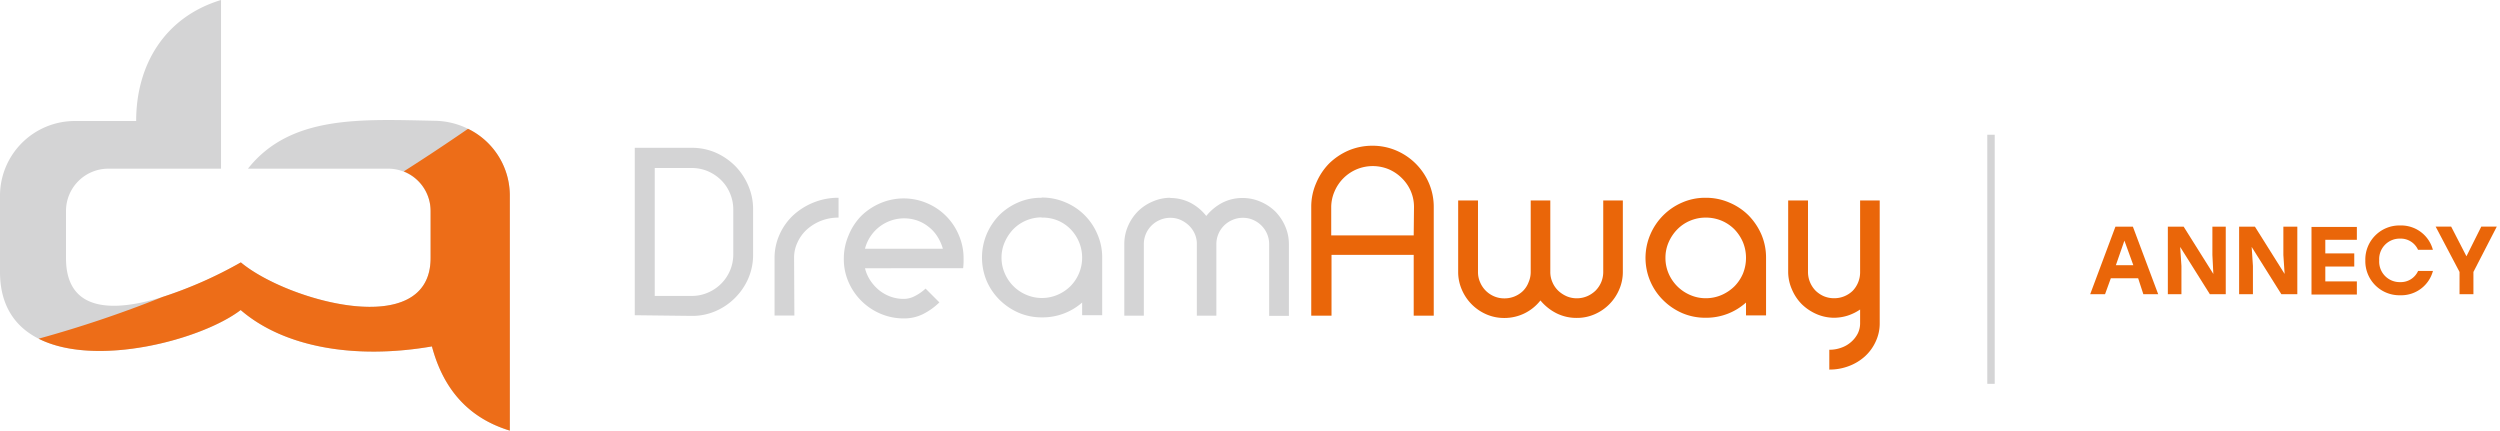 <?xml version="1.0" encoding="UTF-8"?> <svg xmlns="http://www.w3.org/2000/svg" viewBox="0 0 336.74 58.01"><defs><style>.cls-1,.cls-3{fill:#d4d4d5;}.cls-2{fill:#ea6609;}.cls-3,.cls-4{fill-rule:evenodd;}.cls-4{fill:#ed6d18;}.cls-5{fill:none;stroke:#d4d4d5;stroke-miterlimit:10;}</style></defs><g id="Calque_2" data-name="Calque 2"><path class="cls-1" d="M157.61,26.67a6,6,0,0,1,2.75.65,6.58,6.58,0,0,1,2.12,1.77,6.88,6.88,0,0,1,2.14-1.77,5.91,5.91,0,0,1,2.76-.65,6,6,0,0,1,2.41.5,6.4,6.4,0,0,1,2,1.33,6.58,6.58,0,0,1,1.33,2,6,6,0,0,1,.49,2.41v9.64h-2.66V32.88a3.47,3.47,0,0,0-.28-1.38,3.6,3.6,0,0,0-1.88-1.88,3.31,3.31,0,0,0-1.38-.28,3.42,3.42,0,0,0-1.39.28,3.54,3.54,0,0,0-1.9,1.88,3.47,3.47,0,0,0-.28,1.38v9.64h-2.63V32.88a3.31,3.31,0,0,0-.28-1.38,3.53,3.53,0,0,0-.78-1.12,3.94,3.94,0,0,0-1.13-.76,3.31,3.31,0,0,0-1.38-.28,3.42,3.42,0,0,0-1.39.28,3.54,3.54,0,0,0-1.9,1.88,3.47,3.47,0,0,0-.28,1.38v9.64h-2.63V32.88a6,6,0,0,1,.49-2.41,6.43,6.43,0,0,1,1.34-2,6.28,6.28,0,0,1,2-1.33,5.9,5.9,0,0,1,2.4-.5m-17.34,2.64a5.36,5.36,0,0,0-3.83,1.58,6,6,0,0,0-1.16,1.74,5.18,5.18,0,0,0-.44,2.11,5.25,5.25,0,0,0,.44,2.11,5.43,5.43,0,0,0,2.88,2.88,5.35,5.35,0,0,0,4.25,0,5.6,5.6,0,0,0,1.72-1.16,5.47,5.47,0,0,0,1.15-5.94,5.55,5.55,0,0,0-1.15-1.74,5.27,5.27,0,0,0-1.72-1.16A5.41,5.41,0,0,0,140.27,29.31Zm0-2.67a7.91,7.91,0,0,1,3.17.64,8,8,0,0,1,4.32,4.31,7.75,7.75,0,0,1,.64,3.15v7.75h-2.7V40.75a8.06,8.06,0,0,1-5.43,2,7.81,7.81,0,0,1-3.13-.63,8.38,8.38,0,0,1-2.56-1.73,8.13,8.13,0,0,1-1.74-2.55,8.19,8.19,0,0,1,0-6.3A8.5,8.5,0,0,1,134.58,29a8.21,8.21,0,0,1,2.56-1.73A7.65,7.65,0,0,1,140.27,26.64ZM121.76,42.89a7.91,7.91,0,0,1-3.15-.63A8.14,8.14,0,0,1,114.3,38a7.62,7.62,0,0,1-.64-3.13,7.83,7.83,0,0,1,.64-3.16A8,8,0,0,1,116,29.09a8.33,8.33,0,0,1,2.58-1.72,8,8,0,0,1,6.29,0,8,8,0,0,1,4.28,4.3,7.83,7.83,0,0,1,.64,3.16v.46q0,.26-.06.84H116.51a5.31,5.31,0,0,0,.72,1.65,6,6,0,0,0,1.17,1.3,5.43,5.43,0,0,0,1.54.87,5.19,5.19,0,0,0,1.82.31,3.15,3.15,0,0,0,1.48-.39,6,6,0,0,0,1.43-1l1.86,1.86a8.73,8.73,0,0,1-2.25,1.6A5.66,5.66,0,0,1,121.76,42.89ZM127,33.5a6.3,6.3,0,0,0-.73-1.63,5,5,0,0,0-1.17-1.3,5.22,5.22,0,0,0-1.53-.86,5.45,5.45,0,0,0-7.06,3.79Zm-20,9h-2.67V34.77A7.62,7.62,0,0,1,105,31.6,8,8,0,0,1,106.84,29a9,9,0,0,1,2.74-1.72,8.75,8.75,0,0,1,3.37-.64v2.67a6.39,6.39,0,0,0-2.33.42,6.27,6.27,0,0,0-1.91,1.16,5.31,5.31,0,0,0-1.28,1.74,4.76,4.76,0,0,0-.47,2.11ZM85.5,42.46V19.91h7.69a8,8,0,0,1,3.21.65A8.65,8.65,0,0,1,99,22.33,8.53,8.53,0,0,1,100.79,25a8,8,0,0,1,.65,3.21V34.3a8,8,0,0,1-.65,3.21A8.41,8.41,0,0,1,99,40.13,8.3,8.3,0,0,1,96.4,41.9a7.87,7.87,0,0,1-3.21.65Zm2.69-2.6h5a5.37,5.37,0,0,0,2.15-.44,5.61,5.61,0,0,0,3-3,5.55,5.55,0,0,0,.43-2.16V28.16A5.54,5.54,0,0,0,98.31,26a5.39,5.39,0,0,0-1.2-1.76,5.83,5.83,0,0,0-1.77-1.18,5.54,5.54,0,0,0-2.15-.43h-5Z"></path><path class="cls-2" d="M247.1,42.8a6,6,0,0,1-2.41-.49,6.61,6.61,0,0,1-2-1.34,6.28,6.28,0,0,1-1.33-2,5.9,5.9,0,0,1-.5-2.4V27h2.67V36.6a3.6,3.6,0,0,0,1,2.53,3.71,3.71,0,0,0,1.11.76,3.56,3.56,0,0,0,1.39.28,3.56,3.56,0,0,0,2.52-1,3.6,3.6,0,0,0,1-2.53V27h2.64V43.55a5.71,5.71,0,0,1-.53,2.43,6.11,6.11,0,0,1-1.44,2,6.74,6.74,0,0,1-2.16,1.32,7.27,7.27,0,0,1-2.66.48V47.11a4.56,4.56,0,0,0,1.62-.28,3.93,3.93,0,0,0,1.32-.77,3.84,3.84,0,0,0,.89-1.13,3.11,3.11,0,0,0,.32-1.38V41.69a6.65,6.65,0,0,1-1.67.82,6.23,6.23,0,0,1-1.89.29M229.76,29.31a5.33,5.33,0,0,0-2.11.42,5.27,5.27,0,0,0-1.72,1.16,5.79,5.79,0,0,0-1.17,1.74,5.17,5.17,0,0,0-.43,2.11,5.24,5.24,0,0,0,.43,2.11,5.5,5.5,0,0,0,2.89,2.88,5.18,5.18,0,0,0,2.11.44,5.32,5.32,0,0,0,2.14-.44,5.73,5.73,0,0,0,1.72-1.16,5.52,5.52,0,0,0,1.15-1.72,5.58,5.58,0,0,0,.41-2.11,5.51,5.51,0,0,0-.41-2.11,5.73,5.73,0,0,0-1.15-1.74,5.38,5.38,0,0,0-1.72-1.16A5.48,5.48,0,0,0,229.76,29.31Zm0-2.67a7.87,7.87,0,0,1,3.16.64A8.11,8.11,0,0,1,235.51,29a8.5,8.5,0,0,1,1.74,2.58,7.91,7.91,0,0,1,.63,3.15v7.75h-2.7V40.75a8,8,0,0,1-2.46,1.51,8.06,8.06,0,0,1-3,.54,7.86,7.86,0,0,1-3.14-.63,8.34,8.34,0,0,1-2.55-1.73,8,8,0,0,1-1.74-8.85,8.17,8.17,0,0,1,4.29-4.31A7.7,7.7,0,0,1,229.76,26.64ZM202.62,42.83a6,6,0,0,1-2.41-.49,6.31,6.31,0,0,1-3.3-3.31,5.9,5.9,0,0,1-.5-2.4V27h2.67v9.62a3.39,3.39,0,0,0,.28,1.39,3.54,3.54,0,0,0,1.88,1.9,3.47,3.47,0,0,0,1.38.28,3.56,3.56,0,0,0,2.52-1A3.31,3.31,0,0,0,205.9,38a3.39,3.39,0,0,0,.28-1.39V27h2.64v9.62A3.39,3.39,0,0,0,209.1,38a3.48,3.48,0,0,0,.77,1.14,4,4,0,0,0,1.14.76,3.47,3.47,0,0,0,1.38.28,3.59,3.59,0,0,0,1.39-.28,3.73,3.73,0,0,0,1.14-.76,3.61,3.61,0,0,0,.76-1.14,3.55,3.55,0,0,0,.27-1.39V27h2.64v9.62a5.9,5.9,0,0,1-.5,2.4,6.31,6.31,0,0,1-3.3,3.31,5.89,5.89,0,0,1-2.4.49,6,6,0,0,1-2.75-.63,6.78,6.78,0,0,1-2.15-1.72,6.22,6.22,0,0,1-2.11,1.72A6.14,6.14,0,0,1,202.62,42.83Zm-23.27-8.5v8.19h-2.73V27.88a7.92,7.92,0,0,1,.66-3.21A8.44,8.44,0,0,1,179,22.05a8.65,8.65,0,0,1,2.62-1.77,8.2,8.2,0,0,1,3.25-.65,8.11,8.11,0,0,1,3.21.65,8.32,8.32,0,0,1,4.39,4.39,8.08,8.08,0,0,1,.65,3.21V42.52h-2.7V34.33Zm11.11-6.45a5.37,5.37,0,0,0-.44-2.15A5.52,5.52,0,0,0,188.83,24a5.66,5.66,0,0,0-1.77-1.2,5.62,5.62,0,0,0-4.31,0,5.61,5.61,0,0,0-3,3,5.37,5.37,0,0,0-.44,2.15v3.76h11.11Z"></path><path class="cls-3" d="M33.42,22.72H52.28a5.65,5.65,0,0,1,2.1.4A5.71,5.71,0,0,1,58,28.41v6.35c0,11.23-19.38,5.75-25.55.59A56.75,56.75,0,0,1,21.89,40c-6.39,2-13,2.19-13-5.22V28.41a5.7,5.7,0,0,1,5.68-5.69h15.2V0C22.14,2.32,18.34,8.78,18.34,16.3H10.05A10.08,10.08,0,0,0,0,26.35V36.62c0,4.58,2.07,7.42,5.2,9,7.76,3.93,22,.12,27.22-3.86,5.78,5,15.34,6.7,25.76,4.9Q60.54,55.53,68.67,58V26.35a10,10,0,0,0-5.63-9h0a10.44,10.44,0,0,0-4.42-1.08c-9.93-.2-19.45-.81-25.2,6.42"></path><path class="cls-4" d="M32.42,35.35A56.75,56.75,0,0,1,21.89,40,156.92,156.92,0,0,1,5.2,45.62c7.76,3.93,22,.12,27.22-3.86,5.78,5,15.34,6.7,25.76,4.9Q60.54,55.53,68.67,58V26.35a10,10,0,0,0-5.63-9q-4.35,3-8.66,5.74A5.71,5.71,0,0,1,58,28.41v6.35c0,11.23-19.38,5.75-25.55.59"></path><line class="cls-5" x1="268.18" y1="18.15" x2="268.18" y2="51.7"></line><path class="cls-2" d="M288,37.48h-3.68l-.78,2.15h-2l3.4-9.1h2.35l3.41,9.1h-2Zm-.65-1.76-1.2-3.31L285,35.72Z"></path><path class="cls-2" d="M299.8,30.53v9.1h-2.14l-4-6.37.17,2.56v3.81H292v-9.1h2.13l4,6.37L298,34.34V30.53Z"></path><path class="cls-2" d="M309.44,30.53v9.1h-2.15l-4-6.37.17,2.56v3.81h-1.86v-9.1h2.13l4,6.37-.17-2.56V30.53Z"></path><path class="cls-2" d="M313.21,32.3v1.83h3.9V35.9h-3.9v2h4.25v1.77h-6.11v-9.1h6.11V32.3Z"></path><path class="cls-2" d="M318.6,35.08a4.59,4.59,0,0,1,4.71-4.71,4.42,4.42,0,0,1,4.39,3.28h-2a2.55,2.55,0,0,0-2.41-1.51,2.76,2.76,0,0,0-2.82,2.94A2.76,2.76,0,0,0,323.3,38a2.55,2.55,0,0,0,2.41-1.51h2a4.42,4.42,0,0,1-4.39,3.28A4.59,4.59,0,0,1,318.6,35.08Z"></path><path class="cls-2" d="M333.16,36.63v3h-1.87v-3l-3.22-6.11h2.09l2.06,4,2-4h2.09Z"></path></g></svg> 